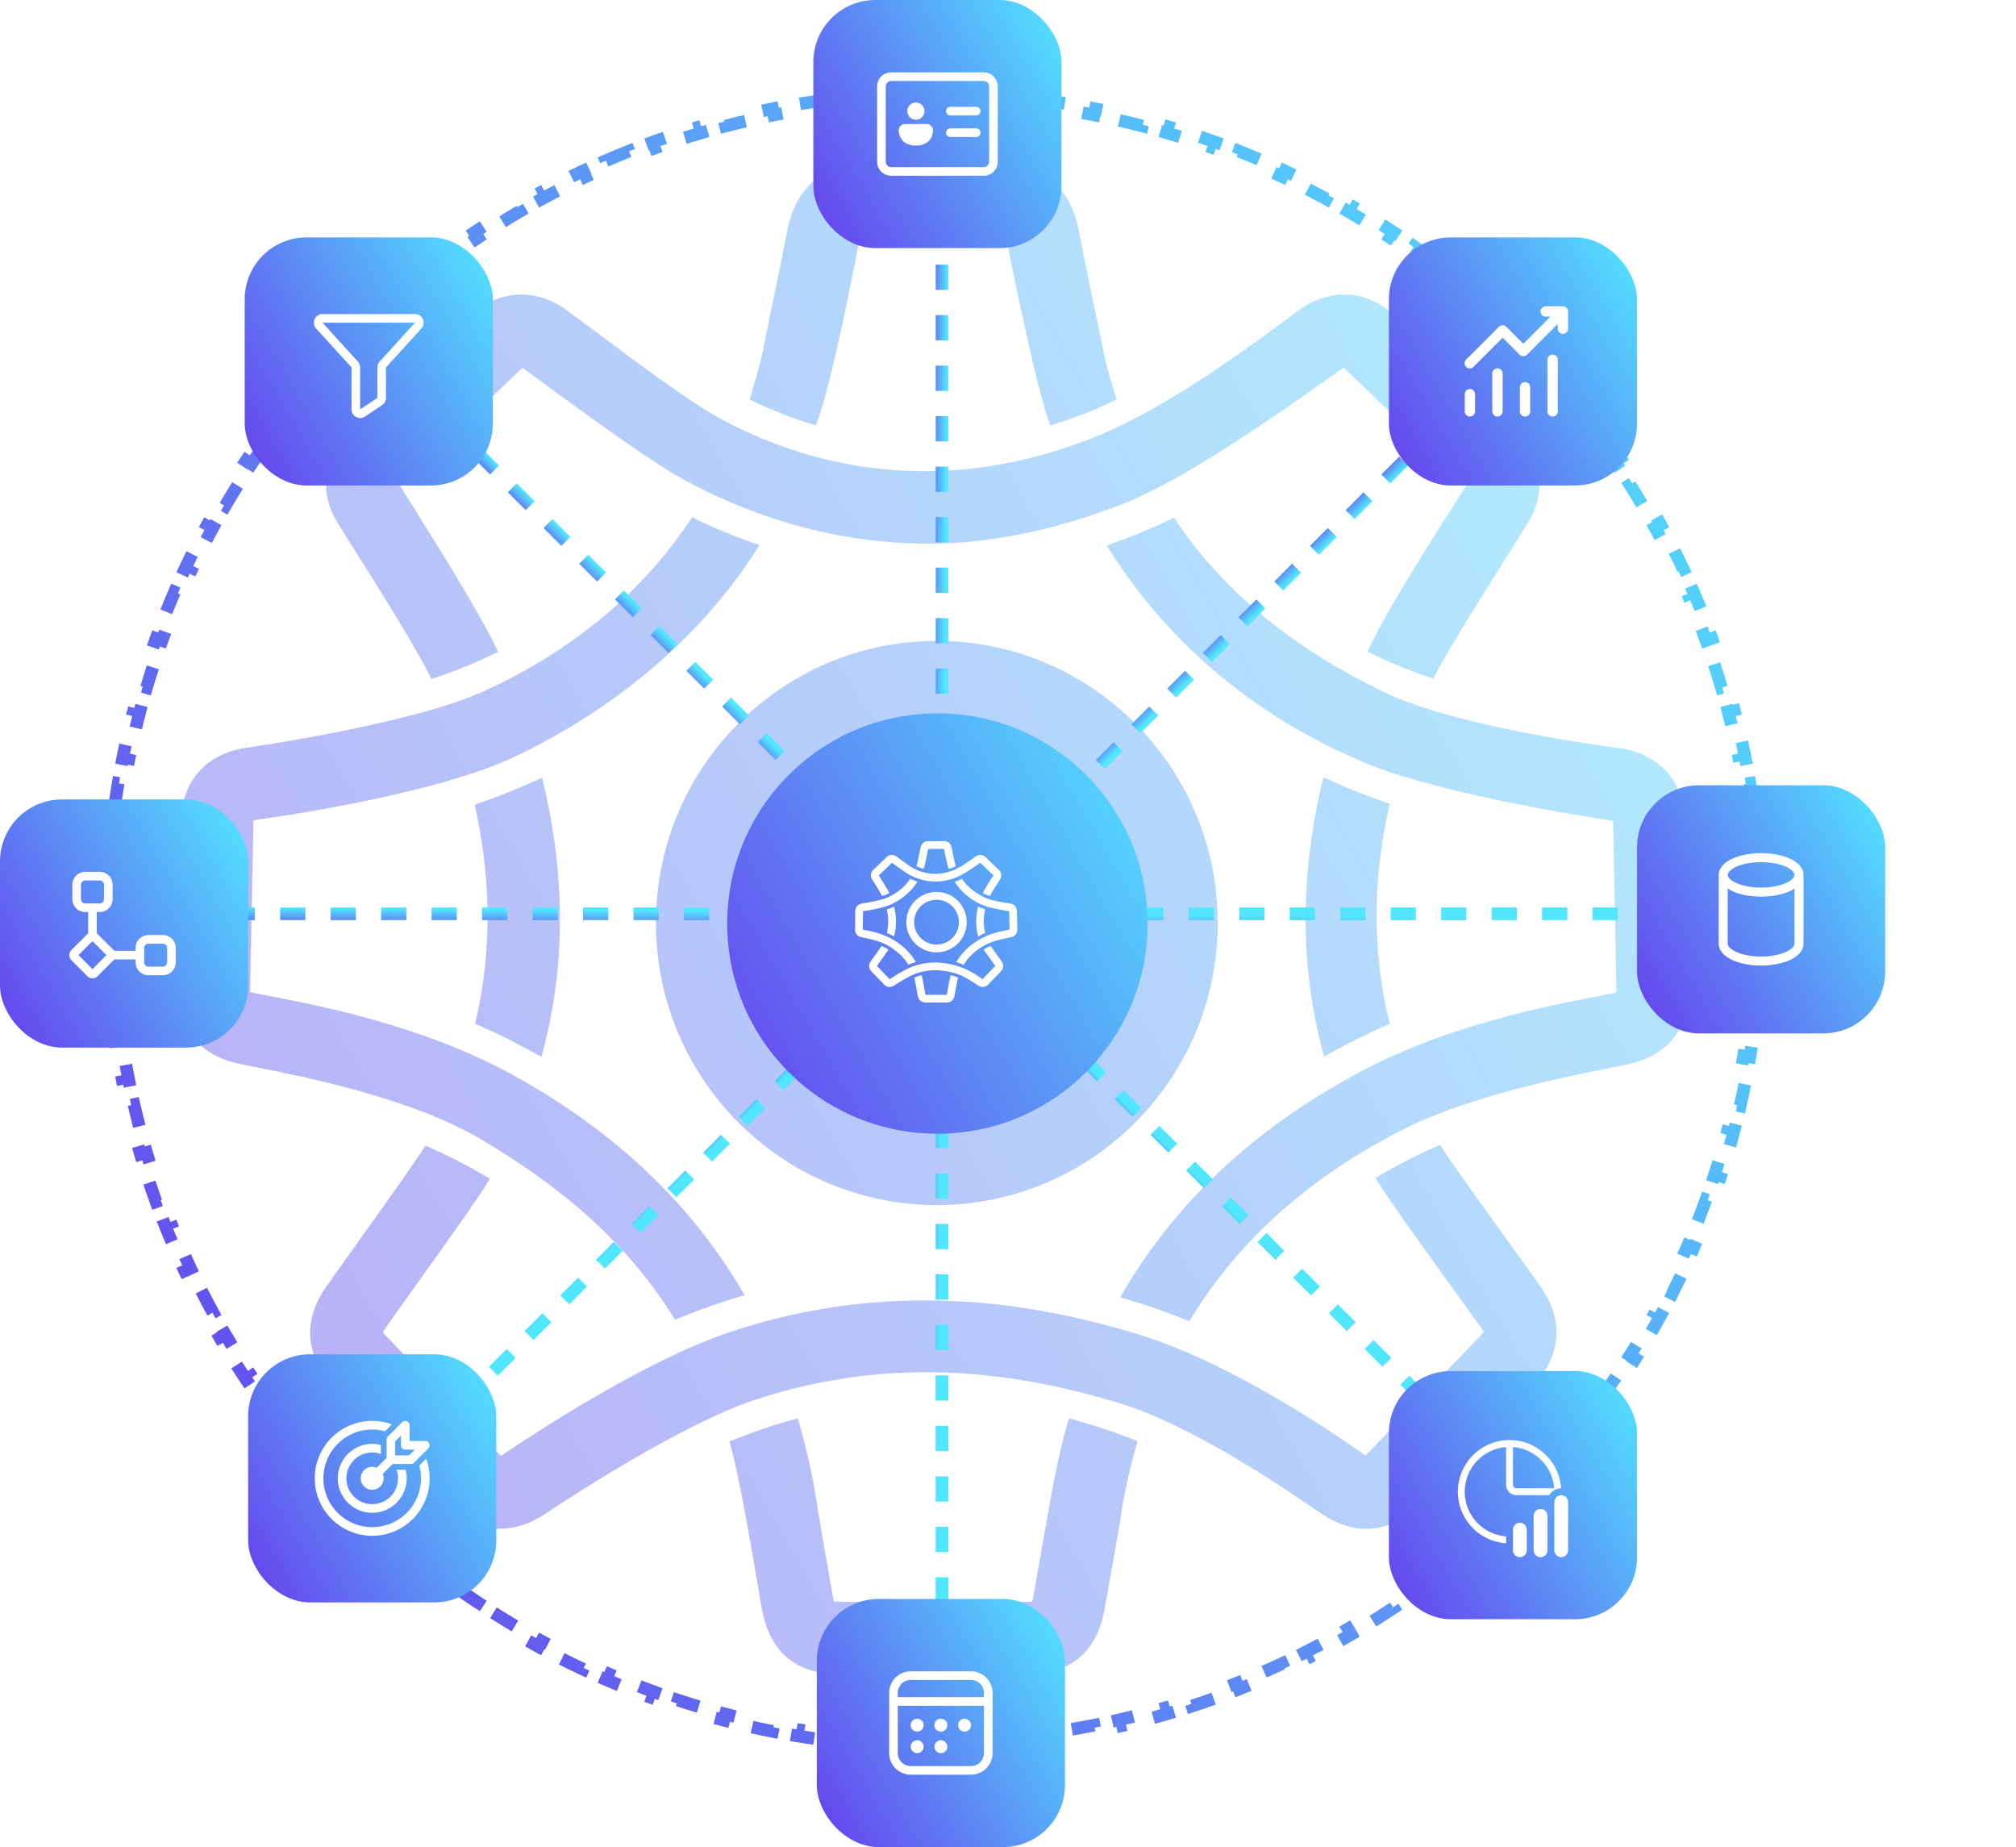 <svg width="262" height="240" viewBox="0 0 262 240" fill="none" xmlns="http://www.w3.org/2000/svg"><path d="M228.767 114.68c.048 1.077.081 2.158.097 3.242l-.82.012c.008.539.012 1.078.012 1.618 0 .541-.004 1.08-.012 1.618l.82.012c-.016 1.085-.049 2.166-.097 3.243l-.818-.037c-.049 1.078-.113 2.151-.193 3.22l.818.062c-.081 1.08-.178 2.157-.29 3.228l-.815-.085c-.113 1.072-.241 2.14-.385 3.203l.812.11c-.146 1.075-.308 2.145-.485 3.209l-.809-.134c-.176 1.061-.369 2.117-.577 3.168l.804.159c-.211 1.065-.437 2.124-.679 3.177l-.799-.183c-.241 1.048-.497 2.09-.768 3.126l.793.207c-.275 1.05-.566 2.094-.871 3.13l-.787-.231c-.304 1.032-.623 2.057-.958 3.076l.779.255c-.338 1.03-.691 2.052-1.059 3.068l-.77-.28c-.367 1.012-.749 2.017-1.145 3.015l.762.302c-.4 1.007-.814 2.006-1.244 2.998l-.752-.326c-.427.987-.869 1.966-1.325 2.938l.742.348c-.46.981-.935 1.954-1.424 2.918l-.731-.37c-.486.958-.986 1.908-1.499 2.85l.719.392c-.519.952-1.052 1.894-1.599 2.828l-.707-.414c-.543.927-1.1 1.846-1.67 2.755l.694.435c-.575.918-1.163 1.826-1.765 2.724l-.681-.456c-.598.893-1.21 1.777-1.834 2.651l.667.476c-.629.881-1.272 1.752-1.927 2.613l-.652-.496c-.651.855-1.314 1.7-1.99 2.535l.638.515c-.682.842-1.375 1.673-2.081 2.493l-.621-.535c-.701.815-1.414 1.618-2.138 2.411l.605.553c-.731.799-1.473 1.587-2.227 2.363l-.588-.571c-.748.771-1.508 1.53-2.279 2.278l.571.589c-.777.753-1.566 1.495-2.365 2.225l-.553-.605c-.793.724-1.596 1.437-2.411 2.137l.534.621c-.82.706-1.652 1.399-2.493 2.08l-.516-.637c-.835.675-1.68 1.338-2.536 1.988l.497.653c-.862.654-1.733 1.296-2.614 1.925l-.476-.667c-.874.624-1.758 1.235-2.652 1.833l.456.681c-.899.601-1.807 1.189-2.725 1.764l-.435-.694c-.909.569-1.828 1.126-2.756 1.668l.414.708c-.934.546-1.876 1.079-2.828 1.598l-.392-.72c-.942.513-1.892 1.013-2.851 1.498l.371.732c-.965.488-1.938.963-2.919 1.423l-.348-.742c-.972.455-1.951.897-2.938 1.323l.325.753c-.992.429-1.991.843-2.998 1.243l-.302-.762c-.998.395-2.003.777-3.015 1.143l.279.771c-1.015.367-2.038.72-3.068 1.058l-.255-.779c-1.019.334-2.044.653-3.076.957l.231.786c-1.037.306-2.08.596-3.13.871l-.208-.793c-1.035.271-2.077.527-3.125.768l.183.798c-1.053.242-2.113.469-3.178.679l-.159-.804c-1.05.208-2.106.4-3.168.577l.135.808c-1.065.177-2.135.339-3.21.485l-.11-.813c-1.063.144-2.131.273-3.203.385l.085.815c-1.071.113-2.148.209-3.228.29l-.061-.817c-1.069.08-2.143.144-3.221.192l.037.819c-1.077.048-2.158.08-3.243.096l-.012-.82c-.538.008-1.077.012-1.618.012-.54 0-1.079-.004-1.617-.012l-.013.82c-1.084-.016-2.165-.048-3.242-.096l.037-.819c-1.078-.048-2.152-.112-3.221-.192l-.061.817c-1.081-.081-2.157-.177-3.229-.29l.086-.815c-1.073-.112-2.14-.241-3.203-.385l-.11.813c-1.075-.146-2.145-.308-3.21-.485l.135-.808c-1.062-.177-2.118-.369-3.169-.577l-.159.804c-1.065-.21-2.124-.437-3.177-.679l.183-.798c-1.048-.241-2.09-.497-3.126-.768l-.208.793c-1.05-.275-2.093-.565-3.13-.871l.232-.786c-1.032-.304-2.058-.623-3.076-.957l-.255.779c-1.03-.338-2.052-.691-3.068-1.058l.279-.771c-1.012-.366-2.017-.748-3.014-1.143l-.302.762c-1.007-.4-2.006-.814-2.998-1.243l.325-.753c-.987-.426-1.966-.868-2.938-1.323l-.348.742c-.981-.46-1.954-.935-2.919-1.423l.37-.732c-.959-.485-1.909-.985-2.85-1.498l-.392.72c-.952-.519-1.894-1.052-2.828-1.598l.414-.708c-.928-.542-1.847-1.099-2.756-1.668l-.435.694c-.918-.575-1.826-1.163-2.725-1.764l.456-.681c-.893-.598-1.777-1.209-2.651-1.833l-.476.667c-.881-.629-1.753-1.271-2.614-1.925l.496-.653c-.855-.65-1.701-1.313-2.536-1.988l-.515.637c-.842-.681-1.673-1.374-2.494-2.08l.534-.621c-.815-.7-1.619-1.413-2.411-2.137l-.553.605c-.799-.73-1.587-1.472-2.364-2.225l.571-.589c-.771-.748-1.531-1.507-2.279-2.278l-.588.571c-.754-.776-1.496-1.564-2.227-2.363l.605-.553c-.725-.793-1.437-1.596-2.138-2.411l-.621.535c-.706-.82-1.399-1.651-2.081-2.493l.637-.515c-.676-.835-1.339-1.68-1.99-2.535l-.652.496c-.655-.861-1.297-1.732-1.927-2.613l.667-.476c-.624-.874-1.236-1.758-1.834-2.651l-.681.457c-.602-.899-1.19-1.807-1.766-2.725l.695-.435c-.57-.909-1.127-1.828-1.67-2.755l-.707.414c-.547-.934-1.08-1.876-1.599-2.828l.72-.392c-.514-.942-1.014-1.892-1.5-2.85l-.731.37c-.489-.964-.964-1.937-1.424-2.918l.742-.348c-.456-.972-.898-1.951-1.325-2.938l-.752.326c-.429-.992-.844-1.991-1.244-2.998l.762-.302c-.396-.998-.778-2.003-1.144-3.015l-.771.28c-.368-1.016-.721-2.038-1.059-3.068l.779-.255c-.334-1.019-.654-2.044-.958-3.076l-.786.232c-.306-1.037-.596-2.081-.871-3.131l.793-.207c-.271-1.036-.528-2.078-.768-3.126l-.799.183c-.242-1.053-.469-2.112-.679-3.177l.804-.159c-.208-1.051-.4-2.107-.577-3.168l-.809.134c-.177-1.064-.339-2.134-.485-3.209l.812-.11c-.144-1.063-.273-2.131-.385-3.203l-.815.085c-.113-1.071-.209-2.148-.29-3.228l.817-.062c-.08-1.069-.144-2.142-.192-3.22l-.819.037c-.048-1.077-.08-2.158-.096-3.243l.82-.012c-.008-.538-.012-1.078-.012-1.618s.004-1.079.012-1.618l-.82-.012c.016-1.085.048-2.165.096-3.242l.819.036c.048-1.077.112-2.151.192-3.22l-.817-.061c.081-1.081.177-2.157.29-3.229l.815.086c.113-1.073.241-2.14.385-3.203l-.812-.11c.146-1.075.307-2.145.485-3.21l.809.135c.177-1.062.369-2.118.577-3.168l-.804-.159c.211-1.065.437-2.124.679-3.178l.799.183c.241-1.048.497-2.09.768-3.126l-.793-.208c.275-1.05.566-2.093.871-3.13l.786.232c.304-1.032.624-2.057.958-3.076l-.779-.256c.338-1.029.691-2.052 1.059-3.067l.771.279c.367-1.012.748-2.017 1.144-3.014l-.762-.302c.4-1.007.815-2.006 1.244-2.998l.752.326c.427-.987.869-1.966 1.325-2.938l-.742-.348c.46-.981.935-1.954 1.424-2.918l.731.371c.486-.958.986-1.909 1.5-2.85l-.72-.393c.519-.951 1.052-1.894 1.599-2.828l.707.414c.543-.927 1.1-1.846 1.67-2.755l-.694-.435c.575-.917 1.164-1.826 1.766-2.724l.681.456c.598-.893 1.209-1.777 1.834-2.65l-.667-.476c.629-.881 1.272-1.752 1.927-2.613l.652.496c.651-.855 1.314-1.7 1.99-2.535l-.637-.516c.681-.842 1.375-1.673 2.081-2.493l.621.535c.701-.814 1.413-1.618 2.138-2.41l-.605-.553c.73-.799 1.473-1.587 2.227-2.363l.588.571c.748-.771 1.508-1.53 2.279-2.278l-.571-.588c.777-.754 1.565-1.496 2.365-2.226l.553.605c.793-.724 1.597-1.437 2.411-2.137l-.534-.622c.821-.705 1.652-1.399 2.494-2.079l.515.637c.835-.675 1.68-1.338 2.536-1.988l-.496-.653c.861-.655 1.732-1.296 2.614-1.925l.476.667c.874-.624 1.758-1.235 2.651-1.833l-.456-.681c.899-.601 1.807-1.19 2.725-1.764l.435.695c.909-.57 1.828-1.126 2.756-1.669l-.414-.708c.934-.546 1.877-1.079 2.828-1.598l.392.72c.942-.513 1.892-1.013 2.851-1.498l-.37-.731c.965-.489 1.938-.963 2.919-1.423l.348.742c.971-.456 1.951-.897 2.938-1.324l-.325-.752c.992-.429 1.991-.843 2.998-1.243l.302.762c.998-.396 2.002-.777 3.014-1.143l-.279-.771c1.016-.368 2.038-.72 3.068-1.058l.255.779c1.019-.334 2.044-.653 3.076-.957l-.232-.786c1.037-.305 2.08-.596 3.13-.871l.208.793c1.036-.271 2.078-.527 3.126-.768l-.183-.799c1.053-.242 2.113-.468 3.177-.679l.159.804c1.051-.208 2.107-.4 3.169-.577l-.135-.808c1.065-.177 2.135-.339 3.21-.484l.11.812c1.063-.144 2.13-.272 3.203-.385l-.086-.815c1.072-.112 2.148-.209 3.229-.29l.061.817c1.069-.08 2.143-.144 3.221-.192l-.037-.819c1.077-.048 2.158-.08 3.242-.096l.013.82c.538-.008 1.077-.012 1.617-.012.541 0 1.08.004 1.618.012l.012-.82c1.085.016 2.166.048 3.243.096l-.037.819c1.078.048 2.152.112 3.221.192l.061-.817c1.08.081 2.157.177 3.228.29l-.085.815c1.072.113 2.14.241 3.203.385l.11-.812c1.075.146 2.145.307 3.21.484l-.135.808c1.062.177 2.118.369 3.168.577l.159-.804c1.065.211 2.125.437 3.178.679l-.183.799c1.048.24 2.09.496 3.125.768l.208-.793c1.05.275 2.093.565 3.13.871l-.231.786c1.032.304 2.057.623 3.076.957l.255-.779c1.03.338 2.053.69 3.068 1.058l-.279.771c1.012.366 2.017.748 3.015 1.143l.302-.762c1.007.4 2.006.814 2.998 1.243l-.325.752c.987.427 1.966.868 2.938 1.324l.348-.742c.981.46 1.954.935 2.919 1.423l-.371.731c.959.485 1.909.985 2.851 1.498l.392-.72c.952.519 1.894 1.051 2.828 1.598l-.414.708c.928.543 1.847 1.099 2.756 1.669l.435-.695c.918.575 1.826 1.163 2.725 1.764l-.456.681c.894.598 1.778 1.209 2.652 1.833l.476-.667c.881.629 1.752 1.271 2.614 1.925l-.497.653c.856.65 1.701 1.313 2.536 1.988l.516-.637c.841.681 1.673 1.374 2.493 2.079l-.534.622c.815.7 1.618 1.413 2.411 2.137l.553-.605c.799.73 1.588 1.472 2.365 2.225l-.571.588c.771.748 1.531 1.507 2.279 2.278l.588-.571c.754.777 1.496 1.565 2.227 2.363l-.605.553c.724.793 1.437 1.596 2.138 2.41l.621-.535c.706.82 1.399 1.651 2.081 2.493l-.638.516c.676.835 1.339 1.68 1.99 2.535l.652-.496c.655.861 1.298 1.732 1.927 2.613l-.667.476c.624.874 1.236 1.757 1.834 2.65l.681-.456c.602.899 1.19 1.807 1.765 2.724l-.694.435c.57.909 1.127 1.828 1.67 2.755l.707-.414c.547.934 1.08 1.876 1.599 2.828l-.72.393c.514.942 1.014 1.892 1.5 2.85l.731-.371c.489.965.964 1.937 1.424 2.918l-.742.348c.456.971.898 1.95 1.325 2.937l.752-.326c.43.992.844 1.991 1.244 2.998l-.762.303c.396.997.778 2.002 1.145 3.014l.77-.279c.368 1.015.721 2.038 1.059 3.067l-.779.256c.335 1.019.654 2.044.958 3.076l.787-.232c.305 1.037.596 2.08.871 3.13l-.793.208c.271 1.036.527 2.078.768 3.126l.799-.183c.242 1.053.468 2.113.679 3.178l-.804.159c.208 1.051.401 2.106.577 3.168l.809-.135c.177 1.065.339 2.135.485 3.21l-.812.11c.144 1.063.272 2.13.385 3.203l.815-.086c.112 1.072.209 2.148.29 3.229l-.818.061c.08 1.069.144 2.143.193 3.22l.818-.036z" stroke="url(#paint0_linear_2618_2568)" stroke-width="1.639" stroke-dasharray="3.28 3.28"/><path fill-rule="evenodd" clip-rule="evenodd" d="M130.738 30.887h-18.99c-.004.016-.035.174-.088.453l-.001.002v0c-.556 2.904-3.609 18.827-5.627 23.934-3.227-.972-6.13-2.129-8.62-3.378.738-2.268 1.244-4.211 1.613-5.785 0 0 2.996-14.485 3.272-16.013.876-5.137 4.379-8.608 8.712-8.608h20.512c4.333 0 7.836 3.471 8.712 8.608.23 1.527 3.272 16.013 3.272 16.013.323 1.573.876 3.517 1.614 5.785-2.49 1.25-5.393 2.406-8.62 3.378-1.637-4.257-4.324-17.405-5.349-22.419v-.001c-.245-1.199-.395-1.933-.413-1.968zm-74.671 57.339c3.042-.972 5.9-2.175 8.666-3.517-2.127-4.633-7.495-13.199-10.682-18.285-.888-1.418-1.607-2.565-2.039-3.281 5.393-5.276 10.694-10.413 15.902-15.365.007 0 .34.247.922.679 3.337 2.474 14.849 11.009 19.912 13.806 7.513 4.119 18.576 8.377 31.897 8.377 7.744 0 16.271-1.62 25.444-5.229 8.055-3.138 21.161-12.433 26.568-16.267v-0c.812-.576 1.45-1.029 1.872-1.319v-0c.046-.046.046-.046.092-.046 5.162 4.906 10.509 10.043 15.902 15.365-.364.587-.924 1.464-1.615 2.546l-.002.003-.001.002c-3.069 4.807-8.713 13.645-11.196 18.97 2.72 1.342 5.578 2.545 8.574 3.517 1.547-3.174 6.153-10.481 9.397-15.628l.001-.001c1.297-2.057 2.376-3.769 2.955-4.734 2.305-3.749 1.798-8.145-1.291-11.153-5.577-5.461-11.108-10.783-16.409-15.874-3.227-3.054-7.928-3.378-11.754-.741-.493.34-1.258.905-2.241 1.631l-.001 0c-4.902 3.618-15.217 11.229-24.124 14.891-21.71 8.886-39.226 3.286-49.366-2.268-3.909-2.155-10.534-7.105-15.326-10.685h-0l-.001-0-0-0-0-0c-2.102-1.57-3.85-2.877-4.862-3.568-3.826-2.638-8.527-2.314-11.754.741-5.301 5.044-10.832 10.367-16.409 15.874-3.088 3.008-3.595 7.405-1.291 11.153.441.719 1.147 1.839 2.007 3.204 3.183 5.052 8.476 13.453 10.254 17.206zm14.289 49.103c3.688-13.19 2.673-25.824.092-36.283-2.72 1.295-5.623 2.452-8.758 3.517 1.89 8.376 2.535 18.188.046 28.462 2.72 1.157 5.623 2.591 8.62 4.304zm125.17 23.319c2.045 2.832 3.888 5.387 4.769 6.67 2.95 4.258 2.581 8.793-.922 12.588h-.001v.001c-4.932 5.183-9.863 10.366-14.841 15.502-2.074 2.129-4.425 3.24-6.96 3.24-1.844 0-3.734-.602-5.532-1.759-.243-.157-.654-.437-1.205-.814h-.001c-4.139-2.825-16.23-11.079-25.666-13.856-11.8-3.517-28.348-6.572-47.2-.278-9.339 3.126-23.465 12.36-26.891 14.6h-0l-.001.001c-.226.147-.405.264-.533.347-4.333 2.777-8.896 2.222-12.445-1.481-4.978-5.137-9.91-10.32-14.842-15.503-3.549-3.702-3.918-8.284-.968-12.542.846-1.233 2.559-3.629 4.479-6.317l.001-.001c3.414-4.778 7.486-10.476 8.518-12.193 2.581 1.11 5.439 2.545 8.389 4.304-1.221 2.115-5.819 8.534-9.455 13.609-1.853 2.588-3.457 4.826-4.235 5.967h-0c-.092.139-.184.277-.23.37.046.092.138.185.277.324 2.466 2.568 4.932 5.148 7.398 7.728 2.466 2.581 4.932 5.161 7.398 7.729.138.139.23.231.323.278.046-.047 17.009-11.755 29.27-15.92 21.111-7.22 40.01-3.98 53.515.139 12.929 3.933 27.666 14.429 29.343 15.624.061.043.105.074.13.092.016.011.025.018.027.018.092-.046.185-.138.323-.277 4.932-5.137 9.864-10.274 14.796-15.457v-.001c.138-.138.231-.231.277-.323-.046-.093-.138-.231-.23-.37l-.001-.001c-.643-.916-1.855-2.592-3.311-4.603l-.004-.005v-.002c-3.765-5.201-9.151-12.643-10.513-15.012 2.904-1.759 5.762-3.193 8.389-4.304.98 1.65 4.953 7.154 8.366 11.885l.002.002v.001zM171.994 101c-2.582 10.459-3.596 23.093.092 36.283 2.95-1.666 5.854-3.101 8.527-4.258-2.581-10.367-1.936-20.224 0-28.601-3.088-1.018-5.946-2.175-8.619-3.424zm-24.155 86.264c-2.627-1.064-5.623-2.082-8.896-2.962-1.29 3.841-2.673 11.94-2.673 11.94l-1.936 10.968c-.046.209-.081.382-.11.527-.028.145-.052.26-.075.353-.184.046-.46.046-.829.046-1.798.046-22.31.046-24.107 0-.216 0-.401-.016-.553-.029h-.001c-.108-.009-.2-.017-.276-.017-.009-.037-.02-.078-.032-.123-.049-.179-.116-.423-.152-.757-.646-3.609-1.291-7.265-1.89-10.875-.599-4.304-1.521-8.284-2.628-12.033-2.996.787-5.946 1.805-8.896 3.008 1.077 3.285 2.949 14.268 3.851 19.562h0l0.0.001 0.0.002.002.009c.139.817.255 1.497.341 1.993 1.014 5.738 4.287 8.561 10.048 8.7 2.259.046 22.218.046 24.522 0 5.762-.139 9.035-2.962 10.049-8.7l1.936-10.969c.507-3.795 1.336-7.312 2.304-10.644zm62.964-90.012c5.024.879 8.112 4.443 8.205 9.58.138 7.173.276 14.346.46 21.566.093 5.229-2.673 8.7-7.743 9.857-.648.148-1.583.335-2.738.566-6.077 1.214-18.256 3.648-26.855 8.042-9.034 4.628-19.912 12.125-27.564 24.806-2.719-1.111-5.715-2.175-8.988-3.101 8.435-14.763 20.742-23.741 31.206-29.295 11.298-6.047 24.445-8.583 30.454-9.743 1.027-.198 1.845-.356 2.41-.484.035-.009.067-.016.098-.022.039-.007.076-.013.11-.019.085-.014.154-.025.207-.052v-.416c-.064-3.318-.128-6.626-.192-9.934l-.003-.154-.012-.649-.013-.649c-.065-3.359-.13-6.718-.195-10.088 0-.108-.015-.201-.028-.278l-.001-.001c-.003-.017-.005-.033-.008-.049-.005-.033-.009-.062-.009-.088-.092 0-21.572-3.147-31.897-7.405-17.377-7.173-27.84-18.604-33.879-28.369 3.227-1.111 6.131-2.314 8.758-3.61 5.532 8.469 14.382 16.522 27.518 22.769 9.68 4.628 30.699 7.22 30.699 7.22zM32.927 129c-.058-.015-.107-.029-.151-.043-.096-.028-.169-.05-.264-.05v-.417c.138-7.127.277-14.3.415-21.473 0-.185 0-.324.046-.417.05-.025.113-.036.183-.049h0c.059-.01.122-.022.186-.043 0 0 22.817-2.962 33.971-8.377 15.672-7.59 25.628-18.049 31.39-27.305-3.18-1.065-6.13-2.314-8.758-3.61-5.485 8.377-14.151 16.753-27.149 22.631-9.588 4.35-31.113 7.358-31.113 7.358-5.024.879-8.066 4.443-8.205 9.58-.069 3.586-.081 7.173-.092 10.759-.012 3.587-.023 7.174-.092 10.76-.092 5.23 2.443 8.747 7.559 9.858.578.132 1.424.3 2.482.511h0c6.364 1.267 20.37 4.055 29.461 9.531 8.251 4.952 17.977 11.94 24.937 23.279 2.996-1.25 5.992-2.314 9.034-3.193-8.297-14.393-20.235-23.233-30.514-28.832-11.551-6.254-24.889-8.818-30.93-9.979-1.022-.197-1.835-.353-2.396-.48zm52.316-9.072c0 20.224 16.364 36.653 36.507 36.653 20.143 0 36.506-16.429 36.506-36.653 0-20.224-16.363-36.653-36.506-36.653S85.243 99.704 85.243 119.928zm9.403 0c0-14.995 12.168-27.212 27.104-27.212 14.934 0 27.103 12.217 27.103 27.212 0 14.994-12.169 27.212-27.103 27.212-14.935 0-27.104-12.218-27.104-27.212z" fill="url(#paint1_linear_2618_2568)" opacity=".45"/><path stroke="url(#paint2_linear_2618_2568)" stroke-width="1.639" stroke-dasharray="3.28 3.28" d="M23.291 118.733H219.918"/><path transform="rotate(44.991 -34.392 87.915)" stroke="url(#paint3_linear_2618_2568)" stroke-width="1.639" stroke-dasharray="3.28 3.28" d="M0-.82h196.597"/><path stroke="url(#paint4_linear_2618_2568)" stroke-width="1.639" stroke-dasharray="3.28 3.28" d="M122.424 21.269V217.836"/><path transform="rotate(135.009 85.196 64.602)" stroke="url(#paint5_linear_2618_2568)" stroke-width="1.639" stroke-dasharray="3.28 3.28" d="M0-.82h196.597"/><g filter="url(#filter0_d_2618_2568)"><rect x="180.502" y="175.97" width="32.249" height="32.239" rx="8.048" fill="url(#paint6_linear_2618_2568)"/><path d="M190.356 191.642c0 1.466.554 2.878 1.55 3.954s2.362 1.737 3.825 1.85v.898c-1.288-.086-2.523-.541-3.559-1.311-1.036-.77-1.828-1.821-2.282-3.029-.454-1.208-.55-2.521-.277-3.782.273-1.261.903-2.416 1.816-3.329.912-.912 2.068-1.542 3.33-1.815 1.261-.273 2.575-.177 3.783.277 1.208.454 2.26 1.245 3.03 2.281.769 1.035 1.225 2.271 1.311 3.558-.312.002-.618.086-.888.243s-.494.382-.65.653h-4.27c-.357 0-.699-.142-.951-.394s-.393-.593-.393-.95v-4.908c-1.463.113-2.829.773-3.825 1.849s-1.55 2.488-1.55 3.955zm11.628-.448c-.107-1.385-.705-2.686-1.688-3.668-.983-.982-2.284-1.581-3.669-1.688v4.908c0 .119.047.233.131.317.084.084.198.131.317.131h4.909zm.017 1.791c0-.237.095-.465.263-.633.168-.168.396-.262.633-.262.238 0 .466.094.634.262.168.168.262.396.262.633v6.269c0 .237-.094.465-.262.633-.168.168-.396.262-.634.262-.237 0-.465-.094-.633-.262-.168-.168-.263-.396-.263-.633v-6.269zm-5.374 3.582c0-.237.094-.465.262-.633.168-.168.396-.262.633-.262.238 0 .466.094.634.262.168.168.262.396.262.633v2.687c0 .237-.094.465-.262.633-.168.168-.396.262-.634.262-.237 0-.465-.094-.633-.262-.168-.168-.262-.396-.262-.633v-2.687zm2.687-1.791c0-.237.094-.465.262-.633.168-.168.396-.262.634-.262.237 0 .465.094.633.262.168.168.263.396.263.633v4.478c0 .237-.095.465-.263.633-.168.168-.396.262-.633.262-.238 0-.466-.094-.634-.262-.168-.168-.262-.396-.262-.633v-4.478z" fill="#fff"/></g><g filter="url(#filter1_d_2618_2568)"><rect x="31.801" y="28.657" width="32.249" height="32.239" rx="8.048" fill="url(#paint7_linear_2618_2568)"/><path d="M46.805 52.129a1.148 1.148 0 01-.525-.133c-.18-.095-.33-.236-.435-.41-.105-.174-.16-.373-.16-.576v-5.457l-4.605-5.058c-.144-.162-.238-.361-.272-.575a1.127 1.127 0 01.084-.631c.088-.198.231-.366.412-.485.181-.119.392-.183.609-.184h12.023c.216.002.428.066.609.184.181.119.324.287.412.485.088.198.117.417.084.631-.033.214-.128.413-.272.575l-4.605 5.058v3.96c.001.184-.044.365-.131.528-.087.162-.212.301-.366.403l-2.24 1.497c-.184.123-.401.189-.623.189zm-4.892-12.39l4.598 5.058c.188.207.293.476.294.756v5.457l2.239-1.497v-3.96c.001-.28.106-.549.294-.756l4.598-5.058H41.913z" fill="#fff"/></g><g filter="url(#filter2_d_2618_2568)"><rect x="180.502" y="28.657" width="32.249" height="32.239" rx="8.048" fill="url(#paint8_linear_2618_2568)"/><path d="M200.21 38.283c0-.178.071-.349.197-.475.126-.126.297-.197.475-.197h2.239c.178 0 .349.071.475.197.126.126.197.297.197.475v2.239c0 .178-.071.349-.197.475-.126.126-.297.197-.475.197s-.349-.071-.475-.197c-.126-.126-.197-.297-.197-.475v-.618l-4.004 4.003c-.126.126-.297.197-.475.197s-.348-.071-.474-.197l-2.213-2.212-3.78 3.779c-.062.066-.136.119-.218.156-.083.037-.172.057-.262.058-.09.002-.18-.015-.263-.049-.084-.034-.16-.084-.224-.148-.064-.064-.114-.14-.148-.223-.034-.084-.05-.173-.049-.263.002-.09.022-.179.059-.262.036-.082.089-.157.155-.218l4.255-4.254c.126-.126.297-.196.475-.196s.349.071.475.196l2.212 2.212 3.53-3.528h-.618c-.178 0-.349-.071-.475-.197-.126-.126-.197-.297-.197-.475zm-9.182 10.075c.178 0 .349.071.475.197s.197.297.197.475v2.239c0 .178-.071.349-.197.475-.126.126-.297.197-.475.197s-.349-.071-.475-.197c-.126-.126-.197-.297-.197-.475v-2.239c0-.178.071-.349.197-.475s.297-.197.475-.197zm4.255-2.015c0-.178-.071-.349-.197-.475-.126-.126-.297-.197-.475-.197s-.349.071-.475.197c-.126.126-.197.297-.197.475v4.925c0 .178.071.349.197.475.126.126.297.197.475.197s.349-.071.475-.197c.126-.126.197-.297.197-.475v-4.925zm2.911 1.119c.179 0 .349.071.475.197.126.126.197.297.197.475v3.134c0 .178-.071.349-.197.475-.126.126-.296.197-.475.197-.178 0-.349-.071-.475-.197-.126-.126-.197-.297-.197-.475v-3.134c0-.178.071-.349.197-.475.126-.126.297-.197.475-.197zm4.255-2.91c0-.178-.07-.349-.196-.475-.126-.126-.297-.197-.475-.197-.179 0-.35.071-.476.197-.126.126-.196.297-.196.475v6.716c0 .178.07.349.196.475.126.126.297.197.476.197.178 0 .349-.071.475-.197.126-.126.196-.297.196-.475v-6.716z" fill="#fff"/></g><rect x="105.704" width="32.249" height="32.239" rx="8.048" fill="url(#paint9_linear_2618_2568)"/><path d="M122.948 14.44c0-.148.059-.291.164-.396.105-.105.248-.164.396-.164h3.36c.148 0 .29.059.395.164.105.105.164.247.164.396 0 .148-.059.291-.164.396-.105.105-.247.164-.395.164h-3.36c-.148 0-.291-.059-.396-.164-.105-.105-.164-.247-.164-.396zm.56 2.239c-.148 0-.291.059-.396.164-.105.105-.164.247-.164.396 0 .148.059.291.164.396.105.105.248.164.396.164h3.36c.148 0 .29-.059.395-.164.105-.105.164-.247.164-.396 0-.148-.059-.291-.164-.396-.105-.105-.247-.164-.395-.164h-3.36zm-3.359-2.239c0 .297-.118.582-.328.791-.21.21-.495.328-.792.328-.297 0-.581-.118-.791-.328-.21-.21-.328-.495-.328-.791s.118-.582.328-.791c.21-.21.494-.328.791-.328.297 0 .582.118.792.328.21.21.328.495.328.791zm-3.359 2.519c0-.223.088-.436.246-.594.157-.158.371-.246.594-.246h2.799c.223 0 .436.088.594.246.157.157.246.371.246.594 0 0 0 1.959-2.24 1.959-2.239 0-2.239-1.959-2.239-1.959zm-2.8-5.737c0-.482.192-.945.533-1.286.342-.341.804-.533 1.287-.533h12.037c.483 0 .946.192 1.287.533.341.341.533.804.533 1.286v9.795c0 .239-.047.475-.139.696-.091.221-.225.421-.394.59-.169.169-.37.303-.59.394-.221.091-.458.139-.697.139H115.81c-.239 0-.475-.047-.696-.139-.221-.091-.422-.225-.591-.394-.169-.169-.303-.369-.394-.59-.091-.221-.139-.457-.139-.696v-9.795zm1.82-.7c-.386 0-.7.313-.7.7v9.795c0 .386.314.7.7.7h12.037c.387 0 .7-.313.7-.7v-9.795c0-.386-.313-.7-.7-.7H115.81z" fill="#fff"/><rect x="32.249" y="175.97" width="32.249" height="32.239" rx="8.048" fill="url(#paint10_linear_2618_2568)"/><path d="M48.372 184.625c.899 0 1.76.159 2.558.449l-.892.892c-1.35-.367-2.784-.278-4.078.253-1.294.532-2.376 1.476-3.078 2.686-.702 1.21-.984 2.618-.803 4.005.181 1.386.816 2.675 1.805 3.664.989.989 2.277 1.624 3.665 1.805 1.387.182 2.796-.1 4.006-.801 1.21-.702 2.155-1.783 2.687-3.077.532-1.293.622-2.726.255-4.076l.891-.891c.298.819.45 1.684.449 2.555 0 4.123-3.343 7.465-7.466 7.465-4.124 0-7.466-3.342-7.466-7.465 0-4.122 3.343-7.464 7.466-7.464zm0 2.987c.378 0 .755.047 1.121.142v1.169c-.718-.254-1.502-.256-2.221-.007-.72.25-1.333.737-1.74 1.381-.406.644-.582 1.408-.497 2.165.085.757.424 1.462.963 2.001.539.539 1.245.878 2.002.963.757.085 1.521-.09 2.165-.496.645-.406 1.132-1.02 1.382-1.739.25-.72.248-1.503-.006-2.221h1.17c.234.904.178 1.859-.158 2.73-.336.871-.936 1.616-1.716 2.129-.78.514-1.702.771-2.635.735-.933-.036-1.832-.363-2.571-.935-.739-.572-1.28-1.36-1.548-2.255-.268-.894-.25-1.85.053-2.734.302-.883.874-1.65 1.633-2.193.76-.543 1.671-.835 2.605-.835h-.002zm1.493 4.477c-0.0.321-.104.633-.295.891-.192.257-.461.446-.768.538-.307.093-.636.084-.938-.026-.302-.109-.56-.312-.737-.58-.177-.268-.263-.585-.245-.905.018-.321.138-.627.344-.873.205-.247.485-.421.797-.496.312-.075.64-.048.935.078l1.284-1.284-.001-2.38c0-.148.059-.291.164-.395l1.866-1.866c.078-.078.178-.131.286-.153.109-.022.221-.011.323.032.102.042.19.114.251.206.061.092.094.2.095.31v2.053h2.053c.111 0 .219.033.311.094.092.062.164.149.206.251.042.102.053.215.032.323-.022.109-.075.209-.153.287l-1.866 1.866c-.105.105-.247.164-.396.164h-2.381l-1.284 1.283c.076.179.118.376.118.582zm3.315-2.985l.747-.746h-1.262c-.148 0-.291-.059-.396-.164-.105-.105-.164-.247-.164-.396v-1.261l-.746.746v1.777c.015.014.03.029.044.045h1.777v-.001z" fill="#fff"/><g filter="url(#filter3_d_2618_2568)"><rect x="212.751" y="99.851" width="32.249" height="32.239" rx="8.048" fill="url(#paint11_linear_2618_2568)"/><path d="M225.178 109.44h0c-.926.421-1.745 1.107-1.745 2.053v8.955c0 .945.819 1.632 1.745 2.053h0c.973.442 2.281.702 3.698.702 1.416 0 2.724-.261 3.697-.702h0c.926-.421 1.746-1.108 1.746-2.053v-8.955c0-.946-.82-1.632-1.746-2.053h0c-.973-.442-2.281-.702-3.697-.702-1.417 0-2.725.26-3.698.702zm3.698 3.775c-1.304 0-2.461-.241-3.27-.609-.426-.193-.712-.399-.892-.593-.18-.195-.249-.375-.249-.52 0-.145.069-.325.249-.52s.466-.4.892-.594c.809-.368 1.966-.609 3.27-.609s2.46.241 3.27.609c.425.194.712.399.891.594.18.194.249.374.249.52 0 .145-.069.325-.249.519-.179.195-.466.401-.891.594-.81.369-1.966.609-3.27.609zm0 1.033c1.416 0 2.724-.26 3.697-.702.25-.112.488-.246.713-.4v7.302c0 .145-.069.325-.249.52-.179.194-.466.4-.891.594-.81.368-1.966.609-3.27.609s-2.461-.242-3.27-.609c-.426-.194-.712-.4-.892-.594-.18-.195-.249-.375-.249-.52v-7.302c.225.154.464.288.713.4.973.442 2.281.702 3.698.702z" fill="#fff" stroke="#fff" stroke-width=".137"/></g><rect x="106.152" y="207.761" width="32.249" height="32.239" rx="8.048" fill="url(#paint12_linear_2618_2568)"/><path d="M119.197 225c.223 0 .436-.088.594-.246.157-.157.246-.371.246-.593 0-.223-.089-.437-.246-.594-.158-.158-.371-.246-.594-.246-.223 0-.436.088-.594.246-.157.157-.246.371-.246.594 0 .222.089.436.246.593.158.158.371.246.594.246zm.84 1.959c0 .223-.089.436-.246.594-.158.157-.371.246-.594.246-.223 0-.436-.089-.594-.246-.157-.158-.246-.371-.246-.594 0-.223.089-.436.246-.594.158-.157.371-.245.594-.245.223 0 .436.088.594.245.157.158.246.371.246.594zm2.239.84c.223 0 .437-.089.594-.246.158-.158.246-.371.246-.594 0-.223-.088-.436-.246-.594-.157-.157-.371-.245-.594-.245-.223 0-.436.088-.594.245-.157.158-.246.371-.246.594 0 .223.089.436.246.594.158.157.371.246.594.246zm.84-3.638c0 .222-.088.436-.246.593-.157.158-.371.246-.594.246-.223 0-.436-.088-.594-.246-.157-.157-.246-.371-.246-.593 0-.223.089-.437.246-.594.158-.158.371-.246.594-.246.223 0 .437.088.594.246.158.157.246.371.246.594zm2.24.839c.222 0 .436-.088.593-.246.158-.157.246-.371.246-.593 0-.223-.088-.437-.246-.594-.157-.158-.371-.246-.593-.246-.223 0-.437.088-.594.246-.158.157-.246.371-.246.594 0 .222.088.436.246.593.157.158.371.246.594.246zm-9.798-5.037c0-.742.295-1.454.82-1.979.525-.525 1.237-.82 1.979-.82h7.838c.743 0 1.455.295 1.98.82.525.525.82 1.237.82 1.979v7.836c0 .742-.295 1.454-.82 1.978-.525.525-1.237.82-1.98.82h-7.838c-.742 0-1.454-.295-1.979-.82-.525-.524-.82-1.236-.82-1.978v-7.836zm2.799-1.679c-.445 0-.873.177-1.188.492-.315.314-.492.741-.492 1.187v.56h11.198v-.56c0-.446-.177-.873-.492-1.187-.315-.315-.742-.492-1.188-.492h-7.838zm-1.68 9.515c0 .445.177.872.492 1.187.315.315.743.492 1.188.492h7.838c.446 0 .873-.177 1.188-.492.315-.315.492-.742.492-1.187v-6.157h-11.198v6.157z" fill="#fff"/><rect y="103.881" width="32.249" height="32.239" rx="8.048" fill="url(#paint13_linear_2618_2568)"/><path d="M11.084 113.281c-.445 0-.873.176-1.188.491-.315.315-.492.742-.492 1.188v1.871c0 .445.177.872.492 1.187.315.315.742.492 1.188.492h.375v2.766c-.035.026-.069.055-.1.087l-2.084 2.082c-.087.087-.155.19-.202.303-.047.113-.071.235-.071.357 0 .123.024.244.071.357.047.113.116.216.202.303l2.084 2.083c.087.087.19.156.303.203.113.047.235.071.357.071.123 0 .244-.024.357-.071.113-.047.216-.116.303-.203l2.083-2.083c.032-.031.061-.065.087-.1h2.772v.376c0 .22.043.439.128.643.084.203.208.388.364.544.156.156.341.28.545.364.204.085.422.128.643.128h1.862c.445 0 .873-.177 1.188-.492.315-.315.492-.742.492-1.187v-1.869c0-.446-.177-.873-.492-1.188-.315-.315-.742-.492-1.188-.492h-1.862c-.445 0-.873.177-1.188.492-.315.315-.492.742-.492 1.188v.373h-2.773c-.026-.035-.055-.068-.087-.1l-2.083-2.082c-.031-.031-.065-.06-.1-.087v-2.766h.377c.221 0 .439-.044.643-.128.204-.085.389-.208.545-.364.156-.156.28-.341.364-.545.084-.204.128-.422.128-.642v-1.871c0-.221-.043-.439-.128-.643-.084-.204-.208-.389-.364-.545-.156-.156-.341-.279-.545-.364-.204-.084-.422-.127-.643-.127H11.084zm-.56 1.679c0-.149.059-.291.164-.396.105-.105.247-.164.396-.164h1.871c.148 0 .291.059.396.164.105.105.164.247.164.396v1.871c0 .148-.059.29-.164.395-.105.105-.247.164-.396.164H11.084c-.148 0-.291-.059-.396-.164-.105-.105-.164-.247-.164-.395v-1.871zm-.327 9.145l1.821-1.819 1.819 1.819-1.819 1.82-1.821-1.821v.001zm9.103-1.492h1.862c.148 0 .291.059.396.164.105.105.164.247.164.395v1.869c0 .148-.059.291-.164.396-.105.105-.247.164-.396.164H19.3c-.148 0-.291-.059-.396-.164-.105-.105-.164-.248-.164-.396v-1.869c0-.149.059-.291.164-.396.105-.105.247-.164.396-.164v.001z" fill="#fff"/><ellipse cx="121.828" cy="120" rx="27.322" ry="27.313" fill="url(#paint14_linear_2618_2568)"/><path d="M114.649 116.43c.327-.104.634-.233.931-.377-.292-.634-1.154-1.956-1.367-2.307.579-.565 1.149-1.114 1.709-1.644.005 0 1.601 1.198 2.24 1.55.808.44 1.997.896 3.429.896.833 0 1.749-.173 2.736-.56.996-.386 2.71-1.643 3.057-1.881.005-.005.005-.005.01-.005.555.525 1.13 1.074 1.71 1.644-.213.342-1.051 1.604-1.378 2.302.292.144.6.273.922.377.233-.476 1.11-1.818 1.328-2.179.248-.401.193-.872-.139-1.193-.6-.585-1.194-1.154-1.764-1.699-.347-.327-.852-.361-1.264-.079-.317.218-1.685 1.297-2.834 1.768-2.334.95-4.217.351-5.308-.243-.604-.332-1.813-1.282-2.17-1.525-.411-.282-.917-.248-1.264.079-.57.54-1.164 1.109-1.764 1.699-.332.321-.386.792-.139 1.193.223.361 1.076 1.674 1.319 2.184zM116.184 121.683c.396-1.411.287-2.763.01-3.882-.292.139-.604.263-.941.377.203.896.273 1.946.005 3.045.292.124.604.277.926.46zM130.154 124.892c-.252-.366-1.244-1.703-1.412-1.986-.283.119-.59.273-.902.461.203.352 1.239 1.748 1.487 2.099.01.015.019.03.024.04-.005.01-.014.02-.029.035-.531.554-1.061 1.104-1.591 1.654-.015.014-.025.024-.035.029-.01-.005-1.699-1.238-3.171-1.683-1.452-.441-3.484-.788-5.753-.015-1.319.446-3.142 1.698-3.147 1.703-.01-.005-.02-.015-.035-.029-.53-.55-1.06-1.105-1.591-1.654-.014-.015-.024-.025-.029-.035.005-.01.015-.025.024-.04.248-.361 1.274-1.752 1.472-2.094-.317-.188-.624-.342-.902-.461-.173.288-1.144 1.615-1.397 1.981-.317.456-.278.946.104 1.342.53.554 1.06 1.109 1.596 1.659.381.396.872.455 1.338.158.223-.143 1.878-1.243 2.948-1.599 2.027-.674 3.806-.347 5.075.029 1.149.337 2.666 1.427 2.889 1.57.193.124.396.188.594.188.273 0 .525-.119.748-.346.536-.55 1.066-1.105 1.596-1.659.377-.406.416-.891.099-1.347zM127.111 117.797c-.277 1.119-.386 2.47.01 3.882.317-.179.629-.332.916-.456-.277-1.109-.208-2.164 0-3.06-.331-.109-.638-.233-.926-.366z" fill="#fff"/><path d="M120.635 110.295h2.041c.01.02.402 2.045.62 2.609.347-.104.659-.228.927-.361-.08-.243-.139-.451-.174-.619 0 0-.327-1.55-.352-1.713-.094-.55-.471-.921-.936-.921h-2.206c-.465 0-.842.371-.936.921-.03.163-.352 1.713-.352 1.713-.04.168-.094.376-.173.619.267.133.579.257.926.361.238-.599.61-2.589.615-2.609zM124.515 127.026c-.283-.114-.605-.223-.956-.317-.139.411-.288 1.278-.288 1.278-.069.391-.139.782-.208 1.173-.01.045-.015.075-.02.094-.02.005-.049.005-.089.005-.193.005-2.398.005-2.592 0-.039 0-.069-.005-.089-.005-.005-.019-.015-.049-.02-.094-.069-.386-.138-.777-.203-1.163-.064-.461-.163-.887-.282-1.288-.322.084-.64.193-.957.322.134.406.382 1.911.451 2.308.109.614.461.916 1.08.93.243.005 2.389.005 2.637 0 .619-.014.971-.316 1.08-.93.069-.392.208-1.174.208-1.174.055-.406.144-.782.248-1.139zM132.166 118.42c-.01-.549-.342-.931-.882-1.025 0 0-2.26-.277-3.3-.772-1.413-.669-2.364-1.53-2.959-2.436-.282.138-.594.267-.941.386.649 1.045 1.774 2.268 3.642 3.035 1.11.456 3.419.793 3.429.793 0 .009.005.024.005.044.015.768.03 1.53.045 2.298v.044c-.01.005-.025.005-.045.01-.416.094-2.111.337-3.533 1.094-1.125.595-2.448 1.555-3.355 3.135.352.099.674.213.966.332.823-1.357 1.993-2.159 2.964-2.654 1.1-.56 2.745-.822 3.181-.921.545-.124.843-.496.833-1.055-.02-.773-.035-1.54-.05-2.308zM112.161 120.792c-.02-.005-.03-.01-.045-.01v-.044c.015-.763.03-1.53.045-2.298 0-.02 0-.034.005-.044.01-.005.025-.005.04-.01 0 0 2.453-.317 3.652-.896 1.685-.813 2.755-1.932 3.374-2.922-.342-.114-.659-.247-.941-.386-.59.896-1.521 1.792-2.919 2.421-1.031.466-3.345.788-3.345.788-.54.094-.867.475-.882 1.024-.015.768-.005 1.535-.02 2.303-.01.56.263.936.813 1.055.436.099 2.294.391 3.434 1.074.887.53 1.933 1.278 2.681 2.491.322-.134.644-.248.971-.342-.892-1.54-2.175-2.486-3.28-3.085-1.452-.782-3.167-1.025-3.583-1.119z" fill="#fff"/><path d="M121.71 123.743c-2.165 0-3.925-1.757-3.925-3.921 0-2.164 1.76-3.922 3.925-3.922 2.166 0 3.925 1.758 3.925 3.922s-1.759 3.921-3.925 3.921zm0-6.833c-1.605 0-2.914 1.307-2.914 2.912 0 1.604 1.309 2.911 2.914 2.911 1.606 0 2.914-1.307 2.914-2.911 0-1.605-1.308-2.912-2.914-2.912z" fill="#fff"/><defs><linearGradient id="paint0_linear_2618_2568" x1="13.885" y1="227.015" x2="268.038" y2="79.615" gradientUnits="userSpaceOnUse"><stop stop-color="#673DEC"/><stop offset="1" stop-color="#51E7FF"/></linearGradient><linearGradient id="paint1_linear_2618_2568" x1="23.291" y1="217.612" x2="255.206" y2="83.109" gradientUnits="userSpaceOnUse"><stop stop-color="#673DEC"/><stop offset="1" stop-color="#51E7FF"/></linearGradient><linearGradient id="paint2_linear_2618_2568" x1="23.291" y1="120.552" x2="23.315" y2="117.828" gradientUnits="userSpaceOnUse"><stop stop-color="#673DEC"/><stop offset="1" stop-color="#51E7FF"/></linearGradient><linearGradient id="paint3_linear_2618_2568" x1="0" y1="1" x2=".024" y2="-1.725" gradientUnits="userSpaceOnUse"><stop stop-color="#673DEC"/><stop offset="1" stop-color="#51E7FF"/></linearGradient><linearGradient id="paint4_linear_2618_2568" x1="120.604" y1="21.269" x2="123.329" y2="21.293" gradientUnits="userSpaceOnUse"><stop stop-color="#673DEC"/><stop offset="1" stop-color="#51E7FF"/></linearGradient><linearGradient id="paint5_linear_2618_2568" x1="0" y1="1" x2=".024" y2="-1.725" gradientUnits="userSpaceOnUse"><stop stop-color="#673DEC"/><stop offset="1" stop-color="#51E7FF"/></linearGradient><linearGradient id="paint6_linear_2618_2568" x1="180.502" y1="208.209" x2="218.625" y2="186.099" gradientUnits="userSpaceOnUse"><stop stop-color="#673DEC"/><stop offset="1" stop-color="#51E7FF"/></linearGradient><linearGradient id="paint7_linear_2618_2568" x1="31.801" y1="60.895" x2="69.924" y2="38.785" gradientUnits="userSpaceOnUse"><stop stop-color="#673DEC"/><stop offset="1" stop-color="#51E7FF"/></linearGradient><linearGradient id="paint8_linear_2618_2568" x1="180.502" y1="60.895" x2="218.625" y2="38.785" gradientUnits="userSpaceOnUse"><stop stop-color="#673DEC"/><stop offset="1" stop-color="#51E7FF"/></linearGradient><linearGradient id="paint9_linear_2618_2568" x1="105.704" y1="32.239" x2="143.827" y2="10.129" gradientUnits="userSpaceOnUse"><stop stop-color="#673DEC"/><stop offset="1" stop-color="#51E7FF"/></linearGradient><linearGradient id="paint10_linear_2618_2568" x1="32.249" y1="208.209" x2="70.372" y2="186.099" gradientUnits="userSpaceOnUse"><stop stop-color="#673DEC"/><stop offset="1" stop-color="#51E7FF"/></linearGradient><linearGradient id="paint11_linear_2618_2568" x1="212.751" y1="132.09" x2="250.874" y2="109.98" gradientUnits="userSpaceOnUse"><stop stop-color="#673DEC"/><stop offset="1" stop-color="#51E7FF"/></linearGradient><linearGradient id="paint12_linear_2618_2568" x1="106.152" y1="240" x2="144.275" y2="217.89" gradientUnits="userSpaceOnUse"><stop stop-color="#673DEC"/><stop offset="1" stop-color="#51E7FF"/></linearGradient><linearGradient id="paint13_linear_2618_2568" x1="0" y1="136.119" x2="38.123" y2="114.009" gradientUnits="userSpaceOnUse"><stop stop-color="#673DEC"/><stop offset="1" stop-color="#51E7FF"/></linearGradient><linearGradient id="paint14_linear_2618_2568" x1="94.507" y1="147.313" x2="159.104" y2="109.849" gradientUnits="userSpaceOnUse"><stop stop-color="#673DEC"/><stop offset="1" stop-color="#51E7FF"/></linearGradient><filter id="filter0_d_2618_2568" x="164.109" y="161.763" width="65.035" height="65.026" filterUnits="userSpaceOnUse" color-interpolation-filters="sRGB"><feFlood flood-opacity="0" result="BackgroundImageFix"/><feColorMatrix in="SourceAlpha" values="0 0 0 0 0 0 0 0 0 0 0 0 0 0 0 0 0 0 127 0" result="hardAlpha"/><feOffset dy="2.186"/><feGaussianBlur stdDeviation="8.197"/><feComposite in2="hardAlpha" operator="out"/><feColorMatrix values="0 0 0 0 0 0 0 0 0 0 0 0 0 0 0 0 0 0 0.2 0"/><feBlend in2="BackgroundImageFix" result="effect1_dropShadow_2618_2568"/><feBlend in="SourceGraphic" in2="effect1_dropShadow_2618_2568" result="shape"/></filter><filter id="filter1_d_2618_2568" x="15.407" y="14.449" width="65.035" height="65.026" filterUnits="userSpaceOnUse" color-interpolation-filters="sRGB"><feFlood flood-opacity="0" result="BackgroundImageFix"/><feColorMatrix in="SourceAlpha" values="0 0 0 0 0 0 0 0 0 0 0 0 0 0 0 0 0 0 127 0" result="hardAlpha"/><feOffset dy="2.186"/><feGaussianBlur stdDeviation="8.197"/><feComposite in2="hardAlpha" operator="out"/><feColorMatrix values="0 0 0 0 0 0 0 0 0 0 0 0 0 0 0 0 0 0 0.2 0"/><feBlend in2="BackgroundImageFix" result="effect1_dropShadow_2618_2568"/><feBlend in="SourceGraphic" in2="effect1_dropShadow_2618_2568" result="shape"/></filter><filter id="filter2_d_2618_2568" x="164.109" y="14.449" width="65.035" height="65.026" filterUnits="userSpaceOnUse" color-interpolation-filters="sRGB"><feFlood flood-opacity="0" result="BackgroundImageFix"/><feColorMatrix in="SourceAlpha" values="0 0 0 0 0 0 0 0 0 0 0 0 0 0 0 0 0 0 127 0" result="hardAlpha"/><feOffset dy="2.186"/><feGaussianBlur stdDeviation="8.197"/><feComposite in2="hardAlpha" operator="out"/><feColorMatrix values="0 0 0 0 0 0 0 0 0 0 0 0 0 0 0 0 0 0 0.2 0"/><feBlend in2="BackgroundImageFix" result="effect1_dropShadow_2618_2568"/><feBlend in="SourceGraphic" in2="effect1_dropShadow_2618_2568" result="shape"/></filter><filter id="filter3_d_2618_2568" x="196.358" y="85.643" width="65.035" height="65.026" filterUnits="userSpaceOnUse" color-interpolation-filters="sRGB"><feFlood flood-opacity="0" result="BackgroundImageFix"/><feColorMatrix in="SourceAlpha" values="0 0 0 0 0 0 0 0 0 0 0 0 0 0 0 0 0 0 127 0" result="hardAlpha"/><feOffset dy="2.186"/><feGaussianBlur stdDeviation="8.197"/><feComposite in2="hardAlpha" operator="out"/><feColorMatrix values="0 0 0 0 0 0 0 0 0 0 0 0 0 0 0 0 0 0 0.2 0"/><feBlend in2="BackgroundImageFix" result="effect1_dropShadow_2618_2568"/><feBlend in="SourceGraphic" in2="effect1_dropShadow_2618_2568" result="shape"/></filter></defs></svg>